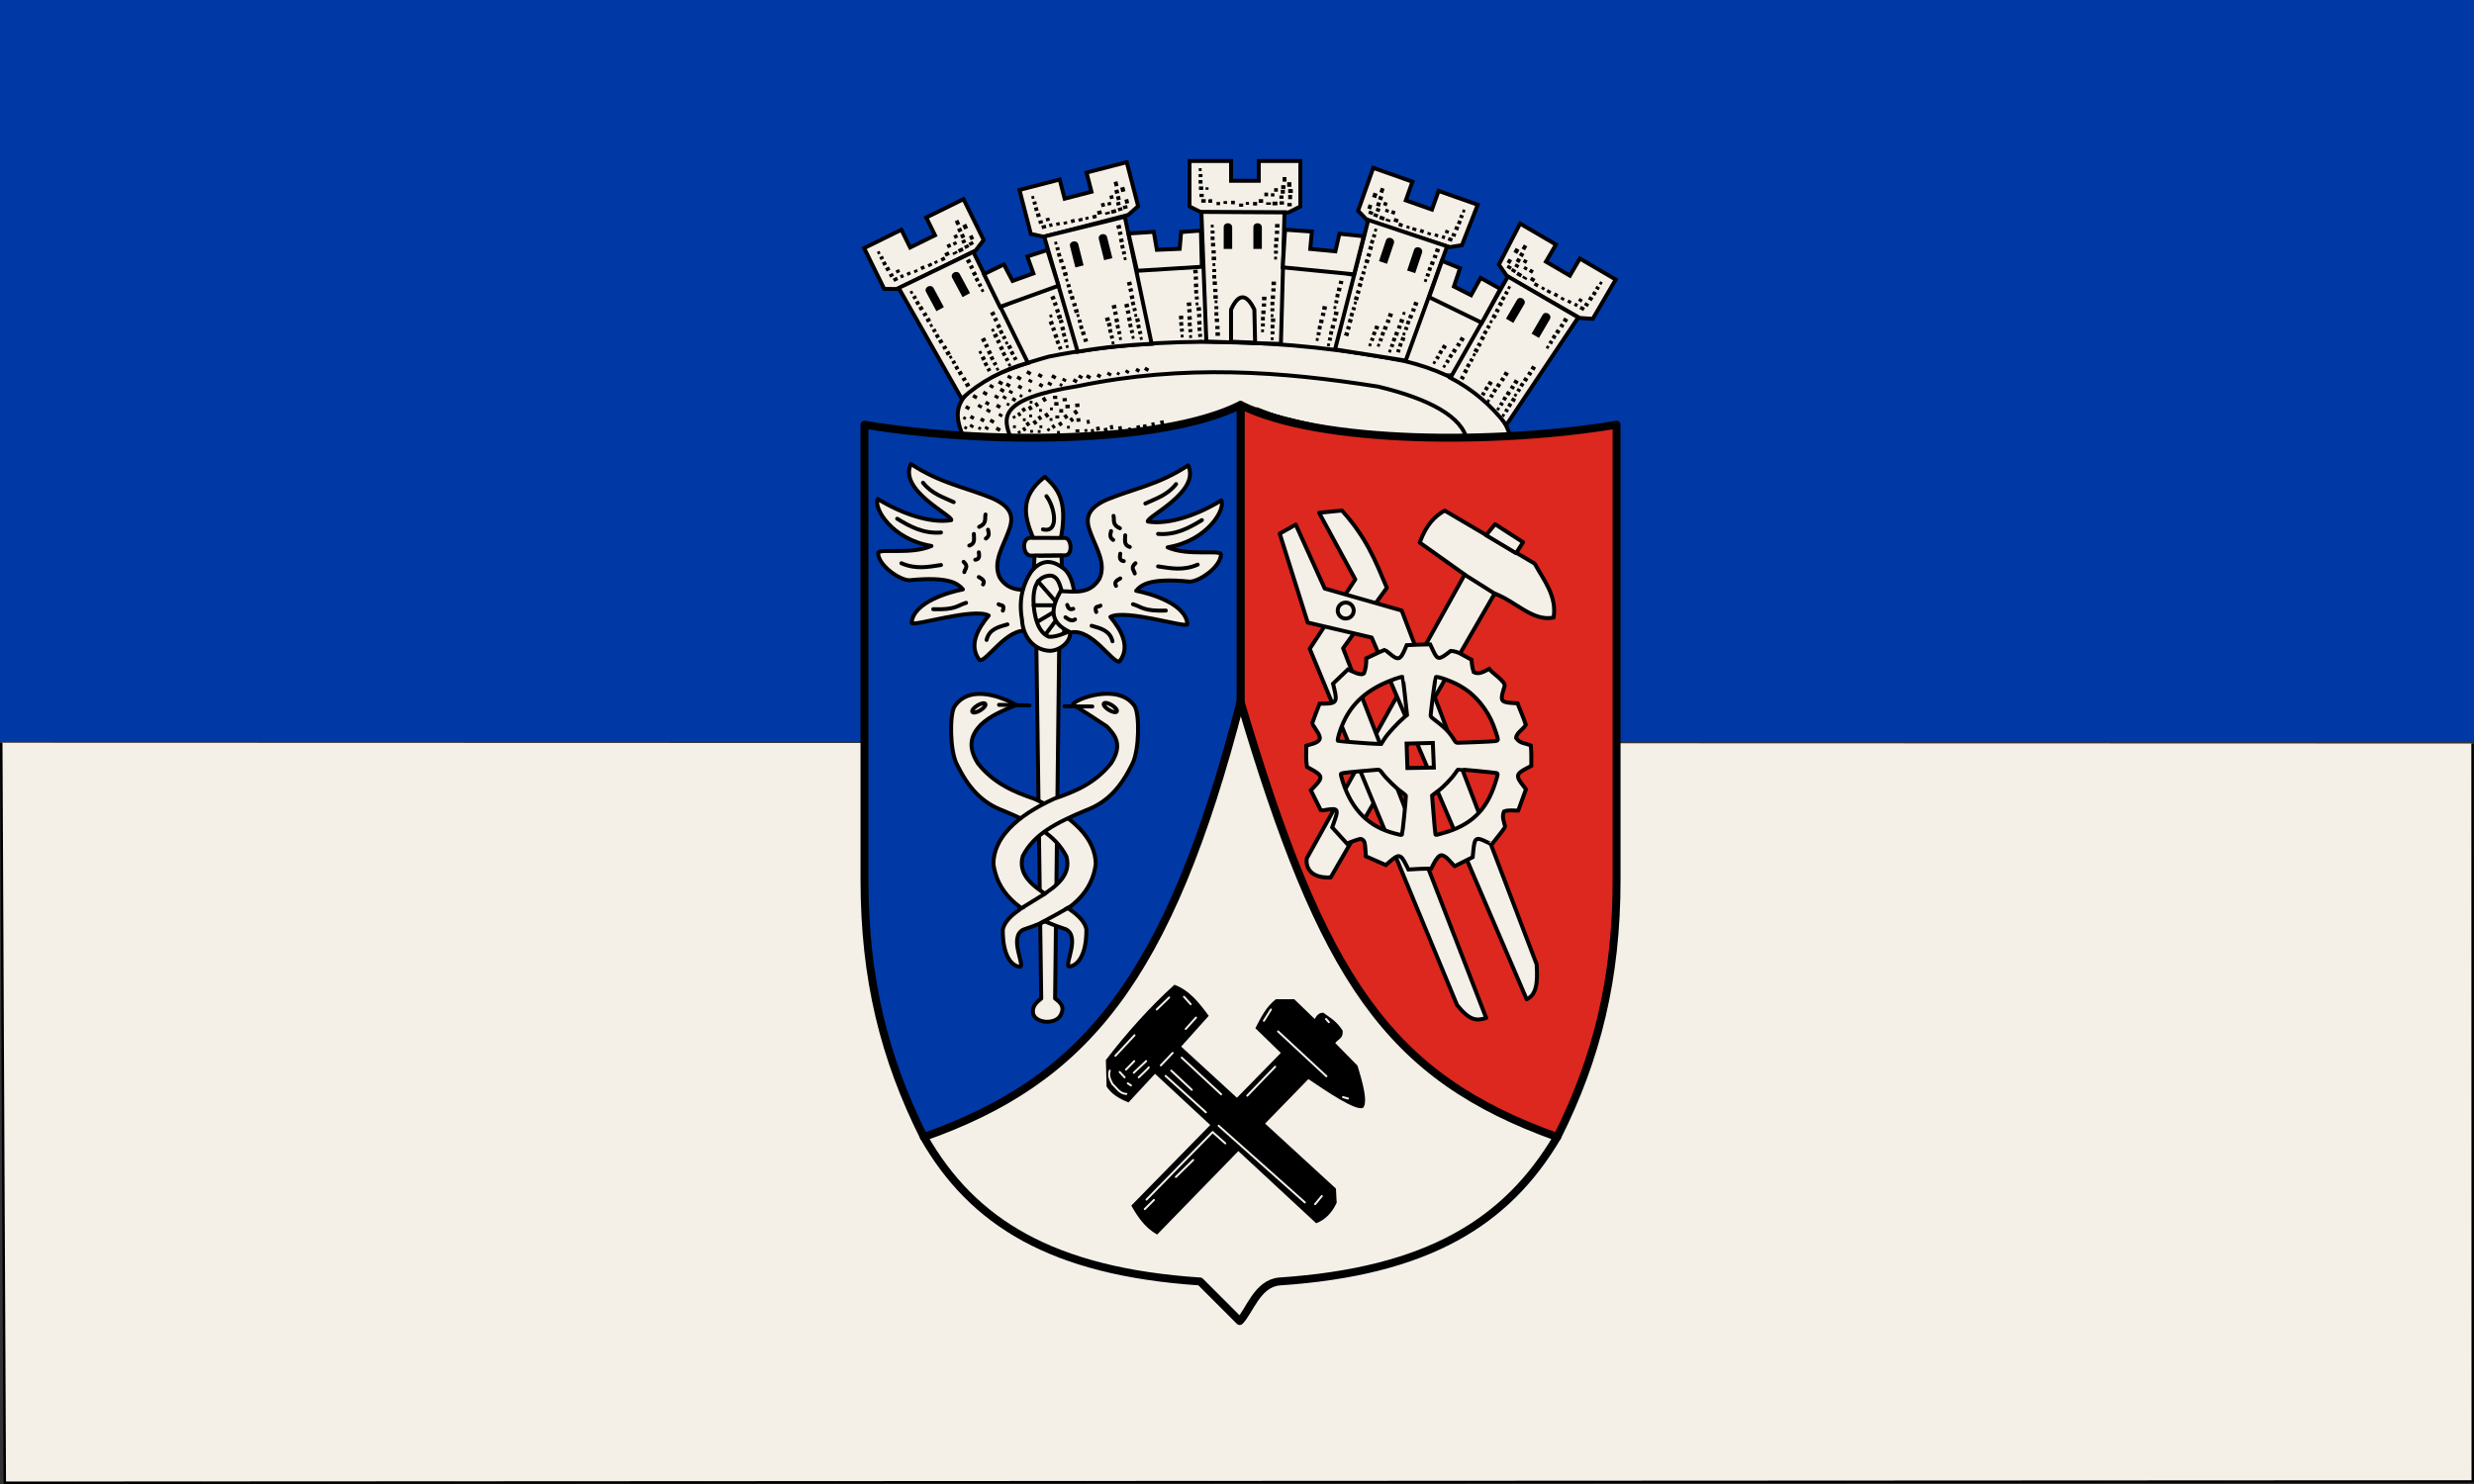 <!-- Created with Inkscape (http://www.inkscape.org/) -->
<svg xmlns:rdf="http://www.w3.org/1999/02/22-rdf-syntax-ns#" xmlns="http://www.w3.org/2000/svg" height="300" width="500" version="1.1" xmlns:cc="http://creativecommons.org/ns#" xmlns:dc="http://purl.org/dc/elements/1.1/">
 <rect width="100%" height="100%" fill="#333333" stroke="none"/>

 <g transform="translate(0,-300)">
  <rect height="150" width="500" y="300" x="-3.5119E-7" fill="#0039a6"/>
  <path stroke-linejoin="miter" style="enable-background:accumulate;color:#000000;" d="M0.251,450.15,0.966,599.75,499.75,599.49,499.71,450.31" stroke-dashoffset="0" stroke="#000" stroke-linecap="butt" stroke-miterlimit="4" stroke-dasharray="none" stroke-width="0.502" fill="#f4f0e8"/>
  <g transform="matrix(0.4,0,0,0.4,170.546,330.259)">
   <g transform="translate(-125.603,-201.485)">
    <g transform="translate(20.534,427.584)">
     <g transform="translate(113.292,-224.392)">
      <rect transform="matrix(0.916,-0.4,0.279,0.96,0,0)" height="34.919" width="37.485" y="101.6" x="46.852" fill="#f4f0e8"/>
      <rect transform="matrix(1,0.014,-0.131,0.991,0,0)" height="40.391" width="39.939" y="54.297" x="148.41" fill="#f4f0e8"/>
      <rect transform="matrix(0.971,0.239,-0.32,0.947,0,0)" height="41.454" width="38.146" y="1.342" x="222.21" fill="#f4f0e8"/>
      <rect transform="matrix(1,-0.019,-0.163,0.987,0,0)" height="40.437" width="41.292" y="78.404" x="291.07" fill="#f4f0e8"/>
      <path stroke-linejoin="round" d="m51.977,143.13c-5.05-13.026-8.305-25.846,43.33-40.251,56.109-11.305,121.34-9.188,179.57,2.188,32.224,7.684,51.491,25.221,54.047,40.164-50.871,2.536-91.859-4.151-128.49-14.901-60.209,19.684-102.74,13.959-148.45,12.799z" stroke="#000" stroke-linecap="butt" stroke-miterlimit="4" stroke-dasharray="none" stroke-width="2" fill="#f4f0e8"/>
      <path stroke-linejoin="round" d="m76.174,144.17c-4.04-10.421-6.752-19.931,33.949-26.404,53.658-11.168,102.94-7.42,151.52,0.253,25.779,6.147,42.907,15.32,44.952,27.274-37.287,0.028-73.613-2.635-106.18-15.83-40.293,14.239-81.933,17.259-124.24,14.707z" stroke="#000" stroke-linecap="butt" stroke-miterlimit="4" stroke-dasharray="none" stroke-width="2" fill="none"/>
      <path stroke-linejoin="miter" d="m166.42,4,21,0,0,10,14,0,0-10,21,0,0,23-6,3-44,0-6-3z" stroke="#000" stroke-linecap="butt" stroke-miterlimit="4" stroke-dasharray="none" stroke-width="2" fill="#f4f0e8"/>
      <rect height="1.607" width="1.786" y="24.714" x="180.06" fill="#000"/>
      <rect height="1.607" width="2.054" y="25.518" x="191.49" fill="#000"/>
      <rect height="2.321" width="1.964" y="12.125" x="213.46" fill="#000"/>
      <rect height="1.875" width="2.143" y="16.232" x="212.74" fill="#000"/>
      <path stroke-linejoin="miter" d="m172.42,29.737,2.505,65.525,37.673,1.209,1.82-66.48z" stroke="#000" stroke-linecap="butt" stroke-miterlimit="4" stroke-dasharray="none" stroke-width="2" fill="#f4f0e8"/>
      <g transform="matrix(0.972,-0.234,0.234,0.972,-88.453,47.608)">
       <g transform="matrix(1,-0.017,0.017,1,-5.171,-0.628)">
        <path stroke-linejoin="miter" d="m176,15,21,0,0,10,14,0,0-10,21,0,0,23-6,3-44,0-6-3z" stroke="#000" stroke-linecap="butt" stroke-miterlimit="4" stroke-dasharray="none" stroke-width="2" fill="#f4f0e8"/>
        <rect height="1.429" width="1.429" y="19.643" x="180.89" fill="#000"/>
        <rect height="1.518" width="1.964" y="22.589" x="180.8" fill="#000"/>
        <rect height="1.786" width="1.964" y="25.625" x="180.8" fill="#000"/>
        <rect height="1.786" width="2.143" y="28.839" x="180.98" fill="#000"/>
        <rect height="1.607" width="2.143" y="32.589" x="181.25" fill="#000"/>
        <rect height="1.786" width="2.232" y="35.268" x="182.14" fill="#000"/>
        <rect height="1.607" width="1.875" y="32.232" x="185.18" fill="#000"/>
        <rect height="1.696" width="1.607" y="35.357" x="186.07" fill="#000"/>
        <rect height="1.607" width="1.786" y="35.714" x="189.64" fill="#000"/>
        <rect height="1.429" width="1.786" y="36.25" x="193.39" fill="#000"/>
        <rect height="1.786" width="1.875" y="36.071" x="197.23" fill="#000"/>
        <rect height="1.607" width="2.054" y="36.518" x="201.07" fill="#000"/>
        <rect height="1.429" width="1.607" y="36.696" x="204.64" fill="#000"/>
        <rect height="1.786" width="2.054" y="36.696" x="208.3" fill="#000"/>
        <rect height="2.321" width="1.964" y="23.125" x="223.04" fill="#000"/>
        <rect height="2.321" width="2.143" y="26.696" x="225.54" fill="#000"/>
        <rect height="2.143" width="1.964" y="33.125" x="226.07" fill="#000"/>
        <rect height="1.696" width="2.232" y="35.982" x="224.46" fill="#000"/>
        <rect height="1.696" width="2.232" y="36.339" x="221.7" fill="#000"/>
        <rect height="1.875" width="2.5" y="36.518" x="218.12" fill="#000"/>
        <rect height="1.25" width="2.411" y="36.875" x="214.91" fill="#000"/>
        <rect height="1.875" width="1.875" y="31.964" x="214.02" fill="#000"/>
        <rect height="1.607" width="1.786" y="32.321" x="217.32" fill="#000"/>
        <rect height="1.696" width="2.054" y="33.393" x="221.61" fill="#000"/>
        <rect height="1.964" width="2.054" y="30.536" x="222.32" fill="#000"/>
        <rect height="1.875" width="2.143" y="27.232" x="222.32" fill="#000"/>
        <rect height="1.786" width="1.875" y="29.286" x="219.2" fill="#000"/>
        <rect height="1.875" width="2.232" y="35.268" x="211.16" fill="#000"/>
       </g>
      </g>
      <g transform="matrix(0.897,-0.442,0.442,0.897,-162.493,112.378)">
       <path stroke-linejoin="miter" d="m176,15,21,0,0,10,14,0,0-10,21,0,0,23-6,3-44,0-6-3z" stroke="#000" stroke-linecap="butt" stroke-miterlimit="4" stroke-dasharray="none" stroke-width="2" fill="#f4f0e8"/>
       <rect height="1.429" width="1.429" y="19.643" x="180.89" fill="#000"/>
       <rect height="1.518" width="1.964" y="22.589" x="180.8" fill="#000"/>
       <rect height="1.786" width="1.964" y="25.625" x="180.8" fill="#000"/>
       <rect height="1.786" width="2.143" y="28.839" x="180.98" fill="#000"/>
       <rect height="1.607" width="2.143" y="32.589" x="181.25" fill="#000"/>
       <rect height="1.786" width="2.232" y="35.268" x="182.14" fill="#000"/>
       <rect height="1.607" width="1.875" y="32.232" x="185.18" fill="#000"/>
       <rect height="1.696" width="1.607" y="35.357" x="186.07" fill="#000"/>
       <rect height="1.607" width="1.786" y="35.714" x="189.64" fill="#000"/>
       <rect height="1.429" width="1.786" y="36.25" x="193.39" fill="#000"/>
       <rect height="1.786" width="1.875" y="36.071" x="197.23" fill="#000"/>
       <rect height="1.607" width="2.054" y="36.518" x="201.07" fill="#000"/>
       <rect height="1.429" width="1.607" y="36.696" x="204.64" fill="#000"/>
       <rect height="1.786" width="2.054" y="36.696" x="208.3" fill="#000"/>
       <rect height="2.321" width="1.964" y="23.125" x="223.04" fill="#000"/>
       <rect height="2.321" width="2.143" y="26.696" x="225.54" fill="#000"/>
       <rect height="2.143" width="1.964" y="33.125" x="226.07" fill="#000"/>
       <rect height="1.696" width="2.232" y="35.982" x="224.46" fill="#000"/>
       <rect height="1.696" width="2.232" y="36.339" x="221.7" fill="#000"/>
       <rect height="1.875" width="2.5" y="36.518" x="218.12" fill="#000"/>
       <rect height="1.25" width="2.411" y="36.875" x="214.91" fill="#000"/>
       <rect height="1.875" width="1.875" y="31.964" x="214.02" fill="#000"/>
       <rect height="1.607" width="1.786" y="32.321" x="217.32" fill="#000"/>
       <rect height="1.696" width="2.054" y="33.393" x="221.61" fill="#000"/>
       <rect height="1.964" width="2.054" y="30.536" x="222.32" fill="#000"/>
       <rect height="1.875" width="2.143" y="27.232" x="222.32" fill="#000"/>
       <rect height="1.786" width="1.875" y="29.286" x="219.2" fill="#000"/>
       <rect height="1.875" width="2.232" y="35.268" x="211.16" fill="#000"/>
      </g>
      <g transform="matrix(-0.863,-0.505,-0.505,0.863,541.24,139.861)">
       <path stroke-linejoin="miter" d="m176,15,21,0,0,10,14,0,0-10,21,0-1.222,23.319-6.643,3.038-42.14-0.356-6-3z" stroke="#000" stroke-linecap="butt" stroke-miterlimit="4" stroke-dasharray="none" stroke-width="2" fill="#f4f0e8"/>
       <rect height="1.429" width="1.429" y="19.643" x="180.89" fill="#000"/>
       <rect height="1.518" width="1.964" y="22.589" x="180.8" fill="#000"/>
       <rect height="1.786" width="1.964" y="25.625" x="180.8" fill="#000"/>
       <rect height="1.786" width="2.143" y="28.839" x="180.98" fill="#000"/>
       <rect height="1.607" width="2.143" y="32.589" x="181.25" fill="#000"/>
       <rect height="1.786" width="2.232" y="35.268" x="182.14" fill="#000"/>
       <rect height="1.607" width="1.875" y="32.232" x="185.18" fill="#000"/>
       <rect height="1.696" width="1.607" y="35.357" x="186.07" fill="#000"/>
       <rect height="1.607" width="1.786" y="35.714" x="189.64" fill="#000"/>
       <rect height="1.429" width="1.786" y="36.25" x="193.39" fill="#000"/>
       <rect height="1.786" width="1.875" y="36.071" x="197.23" fill="#000"/>
       <rect height="1.607" width="2.054" y="36.518" x="201.07" fill="#000"/>
       <rect height="1.429" width="1.607" y="36.696" x="204.64" fill="#000"/>
       <rect height="1.786" width="2.054" y="36.696" x="208.3" fill="#000"/>
       <rect height="2.321" width="1.964" y="23.125" x="223.04" fill="#000"/>
       <rect height="2.321" width="2.143" y="26.696" x="225.54" fill="#000"/>
       <rect height="2.143" width="1.964" y="33.125" x="226.07" fill="#000"/>
       <rect height="1.696" width="2.232" y="35.982" x="224.46" fill="#000"/>
       <rect height="1.696" width="2.232" y="36.339" x="221.7" fill="#000"/>
       <rect height="1.875" width="2.5" y="36.518" x="218.12" fill="#000"/>
       <rect height="1.25" width="2.411" y="36.875" x="214.91" fill="#000"/>
       <rect height="1.875" width="1.875" y="31.964" x="214.02" fill="#000"/>
       <rect height="1.607" width="1.786" y="32.321" x="217.32" fill="#000"/>
       <rect height="1.696" width="2.054" y="33.393" x="221.61" fill="#000"/>
       <rect height="1.964" width="2.054" y="30.536" x="222.32" fill="#000"/>
       <rect height="1.875" width="2.143" y="27.232" x="222.32" fill="#000"/>
       <rect height="1.786" width="1.875" y="29.286" x="219.2" fill="#000"/>
       <rect height="1.875" width="2.232" y="35.268" x="211.16" fill="#000"/>
      </g>
      <g transform="matrix(-0.943,-0.333,-0.333,0.943,483.017,70.585)">
       <path stroke-linejoin="miter" d="m176,15,21,0,0,10,14,0,0-10,21,0,0,23-6,3-43.643-1.01-5.604-3.049z" stroke="#000" stroke-linecap="butt" stroke-miterlimit="4" stroke-dasharray="none" stroke-width="2" fill="#f4f0e8"/>
       <rect height="1.429" width="1.429" y="19.643" x="180.89" fill="#000"/>
       <rect height="1.518" width="1.964" y="22.589" x="180.8" fill="#000"/>
       <rect height="1.786" width="1.964" y="25.625" x="180.8" fill="#000"/>
       <rect height="1.786" width="2.143" y="28.839" x="180.98" fill="#000"/>
       <rect height="1.607" width="2.143" y="32.589" x="181.25" fill="#000"/>
       <rect height="1.786" width="2.232" y="35.268" x="182.14" fill="#000"/>
       <rect height="1.607" width="1.875" y="32.232" x="185.18" fill="#000"/>
       <rect height="1.696" width="1.607" y="35.357" x="186.07" fill="#000"/>
       <rect height="1.607" width="1.786" y="35.714" x="189.64" fill="#000"/>
       <rect height="1.429" width="1.786" y="36.25" x="193.39" fill="#000"/>
       <rect height="1.786" width="1.875" y="36.071" x="197.23" fill="#000"/>
       <rect height="1.607" width="2.054" y="36.518" x="201.07" fill="#000"/>
       <rect height="1.429" width="1.607" y="36.696" x="204.64" fill="#000"/>
       <rect height="1.786" width="2.054" y="36.696" x="208.3" fill="#000"/>
       <rect height="2.321" width="1.964" y="23.125" x="223.04" fill="#000"/>
       <rect height="2.321" width="2.143" y="26.696" x="225.54" fill="#000"/>
       <rect height="2.143" width="1.964" y="33.125" x="226.07" fill="#000"/>
       <rect height="1.696" width="2.232" y="35.982" x="224.46" fill="#000"/>
       <rect height="1.696" width="2.232" y="36.339" x="221.7" fill="#000"/>
       <rect height="1.875" width="2.5" y="36.518" x="218.12" fill="#000"/>
       <rect height="1.25" width="2.411" y="36.875" x="214.91" fill="#000"/>
       <rect height="1.875" width="1.875" y="31.964" x="214.02" fill="#000"/>
       <rect height="1.607" width="1.786" y="32.321" x="217.32" fill="#000"/>
       <rect height="1.696" width="2.054" y="33.393" x="221.61" fill="#000"/>
       <rect height="1.964" width="2.054" y="30.536" x="222.32" fill="#000"/>
       <rect height="1.875" width="2.143" y="27.232" x="222.32" fill="#000"/>
       <rect height="1.786" width="1.875" y="29.286" x="219.2" fill="#000"/>
       <rect height="1.875" width="2.232" y="35.268" x="211.16" fill="#000"/>
      </g>
      <g transform="matrix(0.948,0.317,-0.317,0.948,97.535,-63.681)">
       <path stroke-linejoin="miter" d="m182,42,4.801,67.389,35.675-5.945,1.52-61.45z" stroke="#000" stroke-linecap="butt" stroke-miterlimit="4" stroke-dasharray="none" stroke-width="2" fill="#f4f0e8"/>
       <path fill="#000" d="m193.71,48.929c0.071-2.571,4.071-2.571,4.286,0v11.071h-4.29z"/>
       <path fill="#000" d="m208.71,48.929c0.071-2.571,4.071-2.571,4.286,0v11.071h-4.29z"/>
       <g fill="#000" transform="translate(5.536,25.312)">
        <rect y="19.643" width="1.429" x="180.89" height="1.429"/>
        <rect y="22.589" width="1.964" x="180.8" height="1.518"/>
        <rect y="25.625" width="1.964" x="180.8" height="1.786"/>
        <rect y="28.839" width="2.143" x="180.98" height="1.786"/>
        <rect y="32.589" width="2.143" x="181.25" height="1.607"/>
        <rect y="35.804" width="2.232" x="181.34" height="1.786"/>
       </g>
       <g fill="#000" transform="translate(6.384,44.777)">
        <rect y="19.643" width="1.429" x="180.89" height="1.429"/>
        <rect y="22.589" width="1.964" x="180.8" height="1.518"/>
        <rect y="25.625" width="1.964" x="180.8" height="1.786"/>
        <rect y="28.839" width="2.143" x="180.98" height="1.786"/>
        <rect y="32.589" width="2.143" x="181.25" height="1.607"/>
        <rect y="35.804" width="2.232" x="181.34" height="1.786"/>
       </g>
       <g fill="#000" transform="translate(7.455,63.527)">
        <rect y="19.643" width="1.429" x="180.89" height="1.429"/>
        <rect y="22.589" width="1.964" x="180.8" height="1.518"/>
        <rect y="25.625" width="1.964" x="180.8" height="1.786"/>
        <rect y="28.839" width="2.143" x="180.98" height="1.786"/>
        <rect y="32.589" width="2.143" x="181.25" height="1.607"/>
        <rect y="35.804" width="2.232" x="181.34" height="1.786"/>
       </g>
       <g fill="#000" transform="matrix(1,0,0,-1,37.545,82.187)">
        <rect y="19.643" width="1.429" x="180.89" height="1.429"/>
        <rect y="22.589" width="1.964" x="180.8" height="1.518"/>
        <rect y="25.625" width="1.964" x="180.8" height="1.786"/>
        <rect y="28.839" width="2.143" x="180.98" height="1.786"/>
        <rect y="32.589" width="2.143" x="181.25" height="1.607"/>
        <rect y="35.804" width="2.232" x="181.34" height="1.786"/>
       </g>
       <g fill="#000" transform="matrix(1,0,0,-1,35.759,111.295)">
        <rect y="19.643" width="1.429" x="180.89" height="1.429"/>
        <rect y="22.589" width="1.964" x="180.8" height="1.518"/>
        <rect y="25.625" width="1.964" x="180.8" height="1.786"/>
        <rect y="28.839" width="2.143" x="180.98" height="1.786"/>
        <rect y="32.589" width="2.143" x="181.25" height="1.607"/>
        <rect y="35.804" width="2.232" x="181.34" height="1.786"/>
       </g>
       <g fill="#000" transform="matrix(1,0,0,-1,31.741,121.741)">
        <rect y="19.643" width="1.429" x="180.89" height="1.429"/>
        <rect y="22.589" width="1.964" x="180.8" height="1.518"/>
        <rect y="25.625" width="1.964" x="180.8" height="1.786"/>
        <rect y="28.839" width="2.143" x="180.98" height="1.786"/>
        <rect y="32.589" width="2.143" x="181.25" height="1.607"/>
        <rect y="35.804" width="2.232" x="181.34" height="1.786"/>
       </g>
       <g fill="#000" transform="matrix(1,0,0,-1,21.236,121.957)">
        <rect y="19.643" width="1.429" x="180.89" height="1.429"/>
        <rect y="22.589" width="1.964" x="180.8" height="1.518"/>
        <rect y="25.625" width="1.964" x="180.8" height="1.786"/>
        <rect y="28.839" width="2.143" x="180.98" height="1.786"/>
       </g>
       <g fill="#000" transform="matrix(1,0,0,-1,35.625,123.259)">
        <rect y="41.48" width="1.429" x="177.71" height="1.429"/>
        <rect y="22.589" width="1.964" x="180.8" height="1.518"/>
        <rect y="25.625" width="1.964" x="180.8" height="1.786"/>
        <rect y="28.839" width="2.143" x="180.98" height="1.786"/>
       </g>
       <g fill="#000" transform="matrix(1,0,0,-1,25.399,120.762)">
        <rect y="19.643" width="1.429" x="180.89" height="1.429"/>
        <rect y="22.589" width="1.964" x="180.8" height="1.518"/>
        <rect y="25.625" width="1.964" x="180.8" height="1.786"/>
        <rect y="28.839" width="2.143" x="180.98" height="1.786"/>
        <rect y="32.589" width="2.143" x="181.25" height="1.607"/>
        <rect y="35.804" width="2.232" x="181.34" height="1.786"/>
       </g>
      </g>
      <g transform="matrix(0.863,0.505,-0.505,0.863,189.452,-65.912)">
       <path stroke-linejoin="miter" d="m183.77,41.102,0.808,58.88c12.258-0.562,24.315,1.365,36.427,6.311l3.913-65.256z" stroke="#000" stroke-linecap="butt" stroke-miterlimit="4" stroke-dasharray="none" stroke-width="2" fill="#f4f0e8"/>
       <path fill="#000" d="m193.71,48.929c0.071-2.571,4.071-2.571,4.286,0v11.071h-4.29z"/>
       <path fill="#000" d="m208.71,48.929c0.071-2.571,4.071-2.571,4.286,0v11.071h-4.29z"/>
       <g fill="#000" transform="translate(5.536,25.312)">
        <rect y="19.643" width="1.429" x="180.89" height="1.429"/>
        <rect y="22.589" width="1.964" x="180.8" height="1.518"/>
        <rect y="25.625" width="1.964" x="180.8" height="1.786"/>
        <rect y="28.839" width="2.143" x="180.98" height="1.786"/>
        <rect y="32.589" width="2.143" x="181.25" height="1.607"/>
        <rect y="35.804" width="2.232" x="181.34" height="1.786"/>
       </g>
       <g fill="#000" transform="translate(6.384,44.777)">
        <rect y="19.643" width="1.429" x="180.89" height="1.429"/>
        <rect y="22.589" width="1.964" x="180.8" height="1.518"/>
        <rect y="25.625" width="1.964" x="180.8" height="1.786"/>
        <rect y="28.839" width="2.143" x="180.98" height="1.786"/>
        <rect y="32.589" width="2.143" x="181.25" height="1.607"/>
        <rect y="35.804" width="2.232" x="181.34" height="1.786"/>
       </g>
       <g fill="#000" transform="translate(7.455,63.527)">
        <rect y="19.643" width="1.429" x="180.89" height="1.429"/>
        <rect y="22.589" width="1.964" x="180.8" height="1.518"/>
        <rect y="25.625" width="1.964" x="180.8" height="1.786"/>
        <rect y="28.839" width="2.143" x="180.98" height="1.786"/>
        <rect y="32.589" width="2.143" x="181.25" height="1.607"/>
       </g>
       <g fill="#000" transform="matrix(1,0,0,-1,37.545,82.187)">
        <rect y="19.643" width="1.429" x="180.89" height="1.429"/>
        <rect y="22.589" width="1.964" x="180.8" height="1.518"/>
        <rect y="25.625" width="1.964" x="180.8" height="1.786"/>
        <rect y="28.839" width="2.143" x="180.98" height="1.786"/>
        <rect y="32.589" width="2.143" x="181.25" height="1.607"/>
        <rect y="35.804" width="2.232" x="181.34" height="1.786"/>
       </g>
       <g fill="#000" transform="matrix(1,0,0,-1,35.759,111.295)">
        <rect y="19.643" width="1.429" x="180.89" height="1.429"/>
        <rect y="22.589" width="1.964" x="180.8" height="1.518"/>
        <rect y="25.625" width="1.964" x="180.8" height="1.786"/>
        <rect y="28.839" width="2.143" x="180.98" height="1.786"/>
        <rect y="32.589" width="2.143" x="181.25" height="1.607"/>
        <rect y="35.804" width="2.232" x="181.34" height="1.786"/>
       </g>
       <g fill="#000" transform="matrix(1,0,0,-1,31.741,121.741)">
        <rect y="19.643" width="1.429" x="180.89" height="1.429"/>
        <rect y="22.589" width="1.964" x="180.8" height="1.518"/>
        <rect y="25.625" width="1.964" x="180.8" height="1.786"/>
        <rect y="28.839" width="2.143" x="180.98" height="1.786"/>
        <rect y="32.589" width="2.143" x="181.25" height="1.607"/>
        <rect y="35.804" width="2.232" x="181.34" height="1.786"/>
       </g>
       <g fill="#000" transform="matrix(1,0,0,-1,21.236,121.957)">
        <rect y="22.589" width="1.964" x="180.8" height="1.518"/>
        <rect y="25.625" width="1.964" x="180.8" height="1.786"/>
        <rect y="28.839" width="2.143" x="180.98" height="1.786"/>
       </g>
       <g fill="#000" transform="matrix(1,0,0,-1,35.625,123.259)">
        <rect y="19.643" width="1.429" x="180.89" height="1.429"/>
        <rect y="22.589" width="1.964" x="180.8" height="1.518"/>
        <rect y="25.625" width="1.964" x="180.8" height="1.786"/>
        <rect y="28.839" width="2.143" x="180.98" height="1.786"/>
       </g>
       <g fill="#000" transform="matrix(1,0,0,-1,25.399,120.762)">
        <rect y="19.643" width="1.429" x="180.89" height="1.429"/>
        <rect y="22.589" width="1.964" x="180.8" height="1.518"/>
        <rect y="25.625" width="1.964" x="180.8" height="1.786"/>
        <rect y="28.839" width="2.143" x="180.98" height="1.786"/>
        <rect y="32.589" width="2.143" x="181.25" height="1.607"/>
        <rect y="35.804" width="2.232" x="181.34" height="1.786"/>
       </g>
      </g>
      <g transform="matrix(0.97,-0.244,0.244,0.97,-93.797,46.869)">
       <path stroke-linejoin="miter" d="m182.25,41.02,2.215,60.58c12.999,0.915,25.259,2.849,37.197,5.226l2.53-65.565z" stroke="#000" stroke-linecap="butt" stroke-miterlimit="4" stroke-dasharray="none" stroke-width="2" fill="#f4f0e8"/>
       <path fill="#000" d="m193.71,48.929c0.071-2.571,4.071-2.571,4.286,0v11.071h-4.29z"/>
       <path fill="#000" d="m208.71,48.929c0.071-2.571,4.071-2.571,4.286,0v11.071h-4.29z"/>
       <g fill="#000" transform="translate(5.536,25.312)">
        <rect y="19.643" width="1.429" x="180.89" height="1.429"/>
        <rect y="22.589" width="1.964" x="180.8" height="1.518"/>
        <rect y="25.625" width="1.964" x="180.8" height="1.786"/>
        <rect y="28.839" width="2.143" x="180.98" height="1.786"/>
        <rect y="32.589" width="2.143" x="181.25" height="1.607"/>
        <rect y="35.804" width="2.232" x="181.34" height="1.786"/>
       </g>
       <g fill="#000" transform="translate(6.384,44.777)">
        <rect y="19.643" width="1.429" x="180.89" height="1.429"/>
        <rect y="22.589" width="1.964" x="180.8" height="1.518"/>
        <rect y="25.625" width="1.964" x="180.8" height="1.786"/>
        <rect y="28.839" width="2.143" x="180.98" height="1.786"/>
        <rect y="32.589" width="2.143" x="181.25" height="1.607"/>
        <rect y="35.804" width="2.232" x="181.34" height="1.786"/>
       </g>
       <g fill="#000" transform="translate(7.455,63.527)">
        <rect y="19.643" width="1.429" x="180.89" height="1.429"/>
        <rect y="22.589" width="1.964" x="180.8" height="1.518"/>
        <rect y="25.625" width="1.964" x="180.8" height="1.786"/>
        <rect y="28.839" width="2.143" x="180.98" height="1.786"/>
        <rect y="32.589" width="2.143" x="181.25" height="1.607"/>
        <rect y="24.928" width="2.232" x="194.5" height="1.786"/>
       </g>
       <g fill="#000" transform="matrix(1,0,0,-1,37.545,82.187)">
        <rect y="19.643" width="1.429" x="180.89" height="1.429"/>
        <rect y="22.589" width="1.964" x="180.8" height="1.518"/>
        <rect y="25.625" width="1.964" x="180.8" height="1.786"/>
        <rect y="28.839" width="2.143" x="180.98" height="1.786"/>
        <rect y="32.589" width="2.143" x="181.25" height="1.607"/>
        <rect y="35.804" width="2.232" x="181.34" height="1.786"/>
       </g>
       <g fill="#000" transform="matrix(1,0,0,-1,35.759,111.295)">
        <rect y="19.643" width="1.429" x="180.89" height="1.429"/>
        <rect y="22.589" width="1.964" x="180.8" height="1.518"/>
        <rect y="25.625" width="1.964" x="180.8" height="1.786"/>
        <rect y="28.839" width="2.143" x="180.98" height="1.786"/>
        <rect y="32.589" width="2.143" x="181.25" height="1.607"/>
        <rect y="35.804" width="2.232" x="181.34" height="1.786"/>
       </g>
       <g fill="#000" transform="matrix(1,0,0,-1,31.741,121.741)">
        <rect y="19.643" width="1.429" x="180.89" height="1.429"/>
        <rect y="22.589" width="1.964" x="180.8" height="1.518"/>
        <rect y="25.625" width="1.964" x="180.8" height="1.786"/>
        <rect y="28.839" width="2.143" x="180.98" height="1.786"/>
        <rect y="32.589" width="2.143" x="181.25" height="1.607"/>
        <rect y="35.804" width="2.232" x="181.34" height="1.786"/>
       </g>
       <g fill="#000" transform="matrix(1,0,0,-1,21.236,121.957)">
        <rect y="19.643" width="1.429" x="180.89" height="1.429"/>
        <rect y="22.589" width="1.964" x="180.8" height="1.518"/>
        <rect y="25.625" width="1.964" x="180.8" height="1.786"/>
        <rect y="28.839" width="2.143" x="180.98" height="1.786"/>
       </g>
       <g fill="#000" transform="matrix(1,0,0,-1,35.625,123.259)">
        <rect y="19.643" width="1.429" x="180.89" height="1.429"/>
        <rect y="22.589" width="1.964" x="180.8" height="1.518"/>
        <rect y="25.625" width="1.964" x="180.8" height="1.786"/>
        <rect y="28.839" width="2.143" x="180.98" height="1.786"/>
       </g>
       <g fill="#000" transform="matrix(1,0,0,-1,25.399,120.762)">
        <rect y="19.643" width="1.429" x="180.89" height="1.429"/>
        <rect y="22.589" width="1.964" x="180.8" height="1.518"/>
        <rect y="25.625" width="1.964" x="180.8" height="1.786"/>
        <rect y="28.839" width="2.143" x="180.98" height="1.786"/>
        <rect y="32.589" width="2.143" x="181.25" height="1.607"/>
        <rect y="35.804" width="2.232" x="181.34" height="1.786"/>
       </g>
      </g>
      <g transform="matrix(0.881,-0.474,0.474,0.881,-160.563,118.874)">
       <path stroke-linejoin="miter" d="M182.49,40.643,184,105c12.769-3.131,25.442-2.987,38.033-0.129l2.292-62.41z" stroke="#000" stroke-linecap="butt" stroke-miterlimit="4" stroke-dasharray="none" stroke-width="2" fill="#f4f0e8"/>
       <path fill="#000" d="m193.71,48.929c0.071-2.571,4.071-2.571,4.286,0v11.071h-4.29z"/>
       <path fill="#000" d="m208.71,48.929c0.071-2.571,4.071-2.571,4.286,0v11.071h-4.29z"/>
       <g fill="#000" transform="translate(5.536,25.312)">
        <rect y="19.643" width="1.429" x="180.89" height="1.429"/>
        <rect y="22.589" width="1.964" x="180.8" height="1.518"/>
        <rect y="25.625" width="1.964" x="180.8" height="1.786"/>
        <rect y="28.839" width="2.143" x="180.98" height="1.786"/>
        <rect y="32.589" width="2.143" x="181.25" height="1.607"/>
        <rect y="35.804" width="2.232" x="181.34" height="1.786"/>
       </g>
       <g fill="#000" transform="translate(6.384,44.777)">
        <rect y="19.643" width="1.429" x="180.89" height="1.429"/>
        <rect y="22.589" width="1.964" x="180.8" height="1.518"/>
        <rect y="25.625" width="1.964" x="180.8" height="1.786"/>
        <rect y="28.839" width="2.143" x="180.98" height="1.786"/>
        <rect y="32.589" width="2.143" x="181.25" height="1.607"/>
        <rect y="35.804" width="2.232" x="181.34" height="1.786"/>
       </g>
       <g fill="#000" transform="translate(7.455,63.527)">
        <rect y="19.643" width="1.429" x="180.89" height="1.429"/>
        <rect y="22.589" width="1.964" x="180.8" height="1.518"/>
        <rect y="25.625" width="1.964" x="180.8" height="1.786"/>
        <rect y="28.839" width="2.143" x="180.98" height="1.786"/>
        <rect y="32.589" width="2.143" x="181.25" height="1.607"/>
        <rect y="35.804" width="2.232" x="181.34" height="1.786"/>
       </g>
       <g fill="#000" transform="matrix(1,0,0,-1,37.545,82.187)">
        <rect y="19.643" width="1.429" x="180.89" height="1.429"/>
        <rect y="22.589" width="1.964" x="180.8" height="1.518"/>
        <rect y="25.625" width="1.964" x="180.8" height="1.786"/>
        <rect y="28.839" width="2.143" x="180.98" height="1.786"/>
        <rect y="32.589" width="2.143" x="181.25" height="1.607"/>
        <rect y="35.804" width="2.232" x="181.34" height="1.786"/>
       </g>
       <g fill="#000" transform="matrix(1,0,0,-1,35.759,111.295)">
        <rect y="19.643" width="1.429" x="180.89" height="1.429"/>
        <rect y="22.589" width="1.964" x="180.8" height="1.518"/>
        <rect y="25.625" width="1.964" x="180.8" height="1.786"/>
        <rect y="28.839" width="2.143" x="180.98" height="1.786"/>
        <rect y="32.589" width="2.143" x="181.25" height="1.607"/>
        <rect y="35.804" width="2.232" x="181.34" height="1.786"/>
       </g>
       <g fill="#000" transform="matrix(1,0,0,-1,31.741,121.741)">
        <rect y="19.643" width="1.429" x="180.89" height="1.429"/>
        <rect y="22.589" width="1.964" x="180.8" height="1.518"/>
        <rect y="25.625" width="1.964" x="180.8" height="1.786"/>
        <rect y="28.839" width="2.143" x="180.98" height="1.786"/>
        <rect y="32.589" width="2.143" x="181.25" height="1.607"/>
        <rect y="35.804" width="2.232" x="181.34" height="1.786"/>
       </g>
       <g fill="#000" transform="matrix(1,0,0,-1,21.236,121.957)">
        <rect y="32.394" width="1.429" x="181.44" height="1.429"/>
        <rect y="22.589" width="1.964" x="180.8" height="1.518"/>
        <rect y="25.625" width="1.964" x="180.8" height="1.786"/>
        <rect y="28.839" width="2.143" x="180.98" height="1.786"/>
       </g>
       <g fill="#000" transform="matrix(1,0,0,-1,35.625,123.259)">
        <rect y="40.576" width="1.429" x="177.95" height="1.429"/>
        <rect y="22.589" width="1.964" x="180.8" height="1.518"/>
        <rect y="25.625" width="1.964" x="180.8" height="1.786"/>
        <rect y="28.839" width="2.143" x="180.98" height="1.786"/>
       </g>
       <g fill="#000" transform="matrix(1,0,0,-1,25.399,120.762)">
        <rect y="19.643" width="1.429" x="180.89" height="1.429"/>
        <rect y="22.589" width="1.964" x="180.8" height="1.518"/>
        <rect y="25.625" width="1.964" x="180.8" height="1.786"/>
        <rect y="28.839" width="2.143" x="180.98" height="1.786"/>
        <rect y="32.589" width="2.143" x="181.25" height="1.607"/>
        <rect y="35.804" width="2.232" x="181.34" height="1.786"/>
       </g>
      </g>
      <path stroke-linejoin="miter" d="m62.581,61.186,10.043-4.895,4.39,8.319,10.523-3.781-3.066-8.571,10.13-3.258,5.61,18.066-29.564,10.653z" stroke="#000" stroke-linecap="butt" stroke-miterlimit="4" stroke-dasharray="none" stroke-width="2" fill="#f4f0e8"/>
      <path stroke-linejoin="miter" d="m135.59,40.652,12.784-0.834,1.557,9.074,11.521-0.489,0.727-8.495,10.013-0.744,0.451,18.31-32.743,2.029z" stroke="#000" stroke-linecap="butt" stroke-miterlimit="4" stroke-dasharray="none" stroke-width="2" fill="#f4f0e8"/>
      <path stroke-linejoin="miter" d="m214.68,38.728,13.573,0.936-0.827,8.78,12.694,1.229,2.03-8.907,12.309,1.296-4.891,19.234-36.034-3.54z" stroke="#000" stroke-linecap="butt" stroke-miterlimit="4" stroke-dasharray="none" stroke-width="2" fill="#f4f0e8"/>
      <path stroke-linejoin="miter" d="m293.97,54.48,9.128,3.704-3.078,9.249,8.662,4.404,4.821-8.72,9.976,5.538-9.38,17.115-26.617-12.946z" stroke="#000" stroke-linecap="butt" stroke-miterlimit="4" stroke-dasharray="none" stroke-width="2" fill="#f4f0e8"/>
      <g fill="#000" transform="matrix(0.863,0.505,0.505,-0.863,-91.903,50.594)">
       <rect y="0.397" width="1.429" x="166.26" height="1.429"/>
       <rect y="10.828" width="1.964" x="180.96" height="1.518"/>
       <rect y="12.487" width="1.964" x="172.11" height="1.786"/>
       <rect y="14.019" width="2.143" x="177.66" height="1.786"/>
       <rect y="17.763" width="2.143" x="174.42" height="1.607"/>
       <rect y="16.278" width="2.232" x="168.48" height="1.786"/>
      </g>
      <g fill="#000" transform="matrix(0.863,0.505,0.505,-0.863,-74.731,45.543)">
       <rect y="4.455" width="1.429" x="169.45" height="1.429"/>
       <rect y="6.551" width="1.964" x="165.9" height="1.518"/>
       <rect y="7.912" width="1.964" x="170.54" height="1.786"/>
       <rect y="8.915" width="2.143" x="162.94" height="1.786"/>
       <rect y="8.029" width="2.143" x="157.29" height="1.607"/>
       <rect y="11.775" width="2.232" x="160.29" height="1.786"/>
       <g transform="translate(-5.746,-4.681)">
        <rect y="16.158" width="1.429" x="178.69" height="1.429"/>
        <rect y="15.224" width="1.964" x="172.97" height="1.518"/>
        <rect y="19.573" width="1.964" x="175.71" height="1.786"/>
        <rect y="17.415" width="2.143" x="169.97" height="1.786"/>
        <rect y="21.335" width="2.143" x="168.52" height="1.607"/>
        <rect y="23.247" width="2.232" x="172.89" height="1.786"/>
        <g transform="translate(12.425,11.517)">
         <rect y="19.643" width="1.429" x="180.89" height="1.429"/>
         <rect y="22.589" width="1.964" x="180.8" height="1.518"/>
         <rect y="33.118" width="1.964" x="194.85" height="1.786"/>
         <rect y="24.847" width="2.143" x="185.66" height="1.786"/>
         <rect y="28.045" width="2.143" x="186.98" height="1.607"/>
         <rect y="30.01" width="2.232" x="190.44" height="1.786"/>
        </g>
        <g transform="translate(40.969,31.74)">
         <rect y="18.933" width="1.429" x="174.43" height="1.429"/>
         <rect y="22.039" width="1.964" x="177.61" height="1.518"/>
         <rect y="25.181" width="1.964" x="181.79" height="1.786"/>
         <rect y="27.883" width="2.143" x="185.35" height="1.786"/>
         <rect y="16.357" width="2.143" x="170.27" height="1.607"/>
         <rect y="-3.716" width="2.232" x="134.83" height="1.786"/>
        </g>
        <g transform="translate(2.618,5.776)">
         <rect y="14.904" width="1.429" x="178.55" height="1.429"/>
         <rect y="19.219" width="1.964" x="176.05" height="1.518"/>
         <rect y="19.919" width="1.964" x="181.8" height="1.786"/>
         <rect y="23.946" width="2.143" x="178.87" height="1.786"/>
         <rect y="22.888" width="2.143" x="185.17" height="1.607"/>
         <rect y="26.884" width="2.232" x="185.1" height="1.786"/>
        </g>
        <g transform="matrix(0.672,-0.741,0.741,0.672,95.198,151.696)">
         <rect y="21.329" width="1.429" x="183.31" height="1.429"/>
         <rect y="1.567" width="1.964" x="175.23" height="1.518"/>
         <rect y="25.653" width="1.964" x="183.13" height="1.786"/>
         <rect y="28.99" width="2.143" x="183.34" height="1.786"/>
         <rect y="33.338" width="2.143" x="183.21" height="1.607"/>
         <rect y="37.866" width="2.232" x="183.19" height="1.786"/>
        </g>
       </g>
      </g>
      <g fill="#000" transform="matrix(0.995,-0.1,-0.1,-0.995,-11.685,131.155)">
       <rect y="19.643" width="1.429" x="180.89" height="1.429"/>
       <rect y="22.589" width="1.964" x="180.8" height="1.518"/>
       <rect y="25.625" width="1.964" x="180.8" height="1.786"/>
       <rect y="28.839" width="2.143" x="180.98" height="1.786"/>
       <rect y="32.589" width="2.143" x="181.25" height="1.607"/>
       <rect y="35.804" width="2.232" x="181.34" height="1.786"/>
      </g>
      <g fill="#000" transform="matrix(0.995,-0.1,-0.1,-0.995,-15.978,130.902)">
       <rect y="19.643" width="1.429" x="180.89" height="1.429"/>
       <rect y="22.589" width="1.964" x="180.8" height="1.518"/>
       <rect y="25.625" width="1.964" x="180.8" height="1.786"/>
       <rect y="28.839" width="2.143" x="180.98" height="1.786"/>
      </g>
      <g fill="#000" transform="matrix(1,0,0,-1,-82.163,156.723)">
       <rect y="17.679" width="1.429" x="172.77" height="1.429"/>
       <rect y="22.589" width="1.964" x="180.8" height="1.518"/>
       <rect y="25.536" width="1.964" x="182.77" height="1.786"/>
       <rect y="29.085" width="2.143" x="180.24" height="1.786"/>
       <rect y="32.463" width="2.143" x="179.61" height="1.607"/>
      </g>
      <g fill="#000" transform="matrix(0.18,0.984,0.984,-0.18,61.36,-34.822)">
       <rect y="19.643" width="1.429" x="180.89" height="1.429"/>
       <rect y="22.828" width="1.964" x="181.48" height="1.518"/>
       <rect y="25.625" width="1.964" x="180.8" height="1.786"/>
       <rect y="29.366" width="2.143" x="182.08" height="1.786"/>
       <rect y="32.589" width="2.143" x="181.25" height="1.607"/>
       <rect y="36.665" width="2.232" x="182.59" height="1.786"/>
      </g>
     </g>
     <rect height="1.786" width="1.875" y="-206.65" x="322.47" fill="#000"/>
     <path fill="#000" d="m296.98-187.01c0.071-2.571,4.071-2.571,4.286,0v11.071h-4.286z"/>
     <path fill="#000" d="m311.98-187.01c0.071-2.571,4.071-2.571,4.286,0v11.071h-4.286z"/>
     <g fill="#000" transform="matrix(1,0,0,-1,135.013,-114.199)">
      <rect y="19.643" width="1.429" x="180.89" height="1.429"/>
      <rect y="22.589" width="1.964" x="180.8" height="1.518"/>
      <rect y="25.625" width="1.964" x="180.8" height="1.786"/>
      <rect y="28.839" width="2.143" x="180.98" height="1.786"/>
      <rect y="32.589" width="2.143" x="181.25" height="1.607"/>
      <rect y="35.804" width="2.232" x="181.34" height="1.786"/>
     </g>
     <path stroke-linejoin="round" d="m300.69-145.28c3.786-8.286,7.786-8.286,11.786,0l0.379,16.724-12.165-0.505z" stroke="#000" stroke-linecap="round" stroke-miterlimit="4" stroke-dasharray="none" stroke-width="2" fill="#f4f0e8"/>
     <g fill="#000" transform="matrix(0.863,0.505,0.505,-0.863,-0.39,-159.699)">
      <rect y="19.643" width="1.429" x="180.89" height="1.429"/>
      <rect y="21.874" width="1.964" x="182.83" height="1.518"/>
      <rect y="25.625" width="1.964" x="180.8" height="1.786"/>
      <rect y="28.696" width="2.143" x="176.24" height="1.786"/>
      <rect y="32.589" width="2.143" x="181.25" height="1.607"/>
      <rect y="35.378" width="2.232" x="176.61" height="1.786"/>
     </g>
     <g fill="#000" transform="matrix(0.998,-0.061,-0.061,-0.998,44.146,-54.804)">
      <rect y="19.627" width="1.429" x="175.26" height="1.429"/>
      <rect y="17.485" width="1.964" x="179.42" height="1.518"/>
      <rect y="22.795" width="1.964" x="180.27" height="1.786"/>
      <rect y="30.236" width="2.143" x="180.08" height="1.786"/>
      <rect y="33.531" width="2.143" x="173.89" height="1.607"/>
      <rect y="29.917" width="2.232" x="175.09" height="1.786"/>
     </g>
     <g fill="#000" transform="matrix(0.863,0.505,0.505,-0.863,6.681,-159.447)">
      <rect y="19.643" width="1.429" x="180.89" height="1.429"/>
      <rect y="21.476" width="1.964" x="183.65" height="1.518"/>
      <rect y="23.796" width="1.964" x="179.68" height="1.786"/>
      <rect y="25.709" width="2.143" x="184.13" height="1.786"/>
      <rect y="29.442" width="2.143" x="179.87" height="1.607"/>
      <rect y="23.79" width="2.232" x="188.81" height="1.786"/>
     </g>
     <g fill="#000" transform="matrix(0.863,0.505,0.505,-0.863,241.415,-190.762)">
      <rect y="19.643" width="1.429" x="180.89" height="1.429"/>
      <rect y="22.589" width="1.964" x="180.8" height="1.518"/>
      <rect y="25.625" width="1.964" x="180.8" height="1.786"/>
      <rect y="28.839" width="2.143" x="180.98" height="1.786"/>
      <rect y="32.589" width="2.143" x="181.25" height="1.607"/>
      <rect y="35.804" width="2.232" x="181.34" height="1.786"/>
     </g>
     <g fill="#000" transform="matrix(0.985,0.175,0.175,-0.985,161.798,-141.892)">
      <rect y="19.643" width="1.429" x="180.89" height="1.429"/>
      <rect y="22.589" width="1.964" x="180.8" height="1.518"/>
      <rect y="25.625" width="1.964" x="180.8" height="1.786"/>
      <rect y="28.839" width="2.143" x="180.98" height="1.786"/>
      <rect y="32.589" width="2.143" x="181.25" height="1.607"/>
      <rect y="35.804" width="2.232" x="181.34" height="1.786"/>
     </g>
     <g fill="#000" transform="matrix(0.983,0.183,0.183,-0.983,170.925,-159.551)">
      <rect y="19.643" width="1.429" x="180.89" height="1.429"/>
      <rect y="22.589" width="1.964" x="180.8" height="1.518"/>
      <rect y="25.625" width="1.964" x="180.8" height="1.786"/>
      <rect y="28.839" width="2.143" x="180.98" height="1.786"/>
      <rect y="32.589" width="2.143" x="181.25" height="1.607"/>
     </g>
     <g fill="#000" transform="matrix(0.995,-0.1,-0.1,-0.995,104.857,-109.738)">
      <rect y="19.643" width="1.429" x="180.89" height="1.429"/>
      <rect y="22.589" width="1.964" x="180.8" height="1.518"/>
      <rect y="25.625" width="1.964" x="180.8" height="1.786"/>
      <rect y="28.839" width="2.143" x="180.98" height="1.786"/>
      <rect y="32.589" width="2.143" x="181.25" height="1.607"/>
      <rect y="35.804" width="2.232" x="181.34" height="1.786"/>
     </g>
     <g fill="#000" transform="matrix(0.958,-0.287,-0.287,-0.958,49.775,-54.973)">
      <rect y="19.643" width="1.429" x="180.89" height="1.429"/>
      <rect y="22.589" width="1.964" x="180.8" height="1.518"/>
      <rect y="25.625" width="1.964" x="180.8" height="1.786"/>
      <rect y="28.839" width="2.143" x="180.98" height="1.786"/>
      <rect y="32.589" width="2.143" x="181.25" height="1.607"/>
      <rect y="35.034" width="2.232" x="181.11" height="1.786"/>
     </g>
     <rect transform="scale(1,-1)" height="1.429" width="1.429" y="90.85" x="198.72" fill="#000"/>
     <rect height="1.607" width="1.875" y="-200.9" x="289.23" fill="#000"/>
     <rect height="1.696" width="2.232" y="-199.16" x="329.13" fill="#000"/>
     <g fill="#000" transform="translate(109.587,-207.824)">
      <rect y="19.643" width="1.429" x="180.89" height="1.429"/>
      <rect y="22.589" width="1.964" x="180.8" height="1.518"/>
      <rect y="25.625" width="1.964" x="180.8" height="1.786"/>
      <rect y="28.839" width="2.143" x="180.98" height="1.786"/>
      <rect y="32.589" width="2.143" x="181.25" height="1.607"/>
      <rect y="35.804" width="2.232" x="181.34" height="1.786"/>
     </g>
     <g fill="#000" transform="translate(110.435,-188.359)">
      <rect y="19.643" width="1.429" x="180.89" height="1.429"/>
      <rect y="22.589" width="1.964" x="180.8" height="1.518"/>
      <rect y="25.625" width="1.964" x="180.8" height="1.786"/>
      <rect y="28.839" width="2.143" x="180.98" height="1.786"/>
      <rect y="32.589" width="2.143" x="181.25" height="1.607"/>
      <rect y="35.804" width="2.232" x="181.34" height="1.786"/>
     </g>
     <g fill="#000" transform="translate(111.506,-169.609)">
      <rect y="19.643" width="1.429" x="180.89" height="1.429"/>
      <rect y="22.589" width="1.964" x="180.8" height="1.518"/>
      <rect y="25.625" width="1.964" x="180.8" height="1.786"/>
      <rect y="28.839" width="2.143" x="180.98" height="1.786"/>
      <rect y="32.589" width="2.143" x="181.25" height="1.607"/>
      <rect y="35.804" width="2.232" x="181.34" height="1.786"/>
     </g>
     <g fill="#000" transform="matrix(1,0,0,-1,141.596,-150.949)">
      <rect y="19.643" width="1.429" x="180.89" height="1.429"/>
      <rect y="22.589" width="1.964" x="180.8" height="1.518"/>
      <rect y="25.625" width="1.964" x="180.8" height="1.786"/>
      <rect y="28.839" width="2.143" x="180.98" height="1.786"/>
      <rect y="32.589" width="2.143" x="181.25" height="1.607"/>
      <rect y="35.804" width="2.232" x="181.34" height="1.786"/>
     </g>
     <g fill="#000" transform="matrix(1,0,0,-1,139.81,-121.842)">
      <rect y="19.643" width="1.429" x="180.89" height="1.429"/>
      <rect y="22.589" width="1.964" x="180.8" height="1.518"/>
      <rect y="25.625" width="1.964" x="180.8" height="1.786"/>
      <rect y="28.839" width="2.143" x="180.98" height="1.786"/>
      <rect y="32.589" width="2.143" x="181.25" height="1.607"/>
      <rect y="35.804" width="2.232" x="181.34" height="1.786"/>
     </g>
     <g fill="#000" transform="matrix(0.995,-0.1,-0.1,-0.995,106.539,-90.817)">
      <rect y="19.643" width="1.429" x="180.89" height="1.429"/>
      <rect y="22.589" width="1.964" x="180.8" height="1.518"/>
      <rect y="25.625" width="1.964" x="180.8" height="1.786"/>
      <rect y="28.839" width="2.143" x="180.98" height="1.786"/>
      <rect y="32.589" width="2.143" x="181.25" height="1.607"/>
      <rect y="35.804" width="2.232" x="181.34" height="1.786"/>
     </g>
     <g fill="#000" transform="matrix(0.983,0.183,0.183,-0.983,167.712,-140.679)">
      <rect y="19.643" width="1.429" x="180.89" height="1.429"/>
      <rect y="22.589" width="1.964" x="180.8" height="1.518"/>
      <rect y="25.625" width="1.964" x="180.8" height="1.786"/>
      <rect y="28.839" width="2.143" x="180.98" height="1.786"/>
      <rect y="32.589" width="2.143" x="181.25" height="1.607"/>
      <rect y="35.804" width="2.232" x="181.34" height="1.786"/>
     </g>
     <g fill="#000" transform="matrix(0.925,-0.381,-0.381,-0.925,55.116,-35.051)">
      <rect y="39.319" width="1.429" x="182.86" height="1.429"/>
      <rect y="22.589" width="1.964" x="180.8" height="1.518"/>
      <rect y="25.625" width="1.964" x="180.8" height="1.786"/>
      <rect y="28.839" width="2.143" x="180.98" height="1.786"/>
      <rect y="32.589" width="2.143" x="181.25" height="1.607"/>
      <rect y="35.804" width="2.232" x="181.34" height="1.786"/>
     </g>
     <g fill="#000" transform="matrix(0.925,-0.381,-0.381,-0.925,55.959,-47.76)">
      <rect y="25.625" width="1.964" x="180.8" height="1.786"/>
      <rect y="28.839" width="2.143" x="180.98" height="1.786"/>
      <rect y="32.589" width="2.143" x="181.25" height="1.607"/>
      <rect y="35.804" width="2.232" x="181.34" height="1.786"/>
     </g>
     <g fill="#000" transform="matrix(1,0,0,-1,139.865,-110.193)">
      <rect y="19.643" width="1.429" x="180.89" height="1.429"/>
      <rect y="22.589" width="1.964" x="180.8" height="1.518"/>
      <rect y="25.625" width="1.964" x="180.8" height="1.786"/>
      <rect y="28.839" width="2.143" x="180.98" height="1.786"/>
     </g>
     <g fill="#000" transform="matrix(0.532,0.847,0.847,-0.532,77.229,-233.923)">
      <rect y="19.643" width="1.429" x="180.89" height="1.429"/>
      <rect y="22.589" width="1.964" x="180.8" height="1.518"/>
      <rect y="25.58" width="1.964" x="180.04" height="1.786"/>
      <rect y="28.839" width="2.143" x="180.98" height="1.786"/>
      <rect y="32.589" width="2.143" x="181.25" height="1.607"/>
      <rect y="37.158" width="2.232" x="181.03" height="1.786"/>
     </g>
     <g fill="#000" transform="matrix(0.584,0.812,0.812,-0.584,85.881,-220.138)">
      <rect y="19.643" width="1.429" x="180.89" height="1.429"/>
      <rect y="22.589" width="1.964" x="180.8" height="1.518"/>
      <rect y="26.037" width="1.964" x="181.76" height="1.786"/>
      <rect y="30.441" width="2.143" x="180.27" height="1.786"/>
      <rect y="32.023" width="2.143" x="183.26" height="1.607"/>
      <rect y="35.804" width="2.232" x="181.34" height="1.786"/>
      <rect transform="matrix(0.584,0.812,-0.812,0.584,0,0)" height="1.429" width="1.429" y="-131.2" x="109.59"/>
     </g>
     <rect transform="scale(1,-1)" height="1.429" width="1.429" y="93.645" x="203.72" fill="#000"/>
     <g fill="#000" transform="matrix(0.569,0.823,0.823,-0.569,73.57,-221.172)">
      <rect y="19.643" width="1.429" x="180.89" height="1.429"/>
      <rect y="22.589" width="1.964" x="180.8" height="1.518"/>
      <rect y="25.421" width="1.964" x="179.69" height="1.786"/>
      <rect y="28.839" width="2.143" x="180.98" height="1.786"/>
      <rect y="32.256" width="2.143" x="180.48" height="1.607"/>
      <rect y="35.804" width="2.232" x="181.34" height="1.786"/>
     </g>
     <rect transform="scale(1,-1)" height="1.429" width="1.429" y="82.504" x="212.78" fill="#000"/>
     <rect transform="scale(1,-1)" height="1.429" width="1.429" y="89.024" x="209.03" fill="#000"/>
     <rect transform="scale(1,-1)" height="1.429" width="1.429" y="97.774" x="198.94" fill="#000"/>
     <rect transform="scale(1,-1)" height="1.429" width="1.429" y="85.364" x="190.54" fill="#000"/>
     <rect transform="scale(1,-1)" height="1.429" width="1.429" y="83.034" x="199.2" fill="#000"/>
     <rect transform="scale(1,-1)" height="1.429" width="1.429" y="82.944" x="203.04" fill="#000"/>
     <rect transform="scale(1,-1)" height="1.429" width="1.429" y="94.374" x="209.21" fill="#000"/>
     <rect height="1.25" width="1.518" y="-207.08" x="287.8" fill="#000"/>
     <rect height="1.964" width="2.321" y="-206.19" x="329.58" fill="#000"/>
     <rect height="1.429" width="1.429" y="-216.73" x="284.4" fill="#000"/>
     <rect height="1.518" width="1.964" y="-213.78" x="284.31" fill="#000"/>
     <rect height="1.786" width="1.964" y="-210.74" x="284.31" fill="#000"/>
     <rect height="1.786" width="2.143" y="-207.53" x="284.49" fill="#000"/>
     <rect height="1.607" width="2.143" y="-203.78" x="284.76" fill="#000"/>
     <rect height="1.786" width="2.232" y="-201.1" x="285.65" fill="#000"/>
     <rect height="1.696" width="1.607" y="-201.01" x="289.58" fill="#000"/>
     <rect height="1.429" width="1.786" y="-200.12" x="296.9" fill="#000"/>
     <rect height="1.786" width="1.875" y="-200.3" x="300.74" fill="#000"/>
     <rect height="1.429" width="1.607" y="-199.67" x="308.15" fill="#000"/>
     <rect height="1.786" width="2.054" y="-199.67" x="311.81" fill="#000"/>
     <rect height="2.321" width="2.143" y="-209.67" x="329.05" fill="#000"/>
     <rect height="2.143" width="1.964" y="-203.24" x="329.58" fill="#000"/>
     <rect height="1.696" width="2.232" y="-200.03" x="325.21" fill="#000"/>
     <rect height="1.875" width="2.5" y="-199.85" x="321.63" fill="#000"/>
     <rect height="1.25" width="2.411" y="-199.49" x="318.42" fill="#000"/>
     <rect height="1.875" width="1.875" y="-204.41" x="317.53" fill="#000"/>
     <rect height="1.607" width="1.786" y="-204.05" x="320.83" fill="#000"/>
     <rect height="1.696" width="2.054" y="-202.98" x="325.12" fill="#000"/>
     <rect height="1.964" width="2.054" y="-205.83" x="325.83" fill="#000"/>
     <rect height="1.875" width="2.232" y="-201.1" x="314.67" fill="#000"/>
    </g>
    <g fill="#000" transform="matrix(0.87,0.492,0.492,-0.87,255.931,237.452)">
     <rect y="19.643" x="180.89" height="1.429" width="1.429"/>
     <rect y="22.589" x="180.8" height="1.518" width="1.964"/>
     <rect y="25.625" x="180.8" height="1.786" width="1.964"/>
     <rect y="28.839" x="180.98" height="1.786" width="2.143"/>
    </g>
   </g>
   <path stroke-linejoin="round" d="m390.42,139c-60,10-150,10-190-10v150c20,130,100,210,160,220,20-40,30-80,30-130z" stroke="#000" stroke-linecap="butt" stroke-miterlimit="4" stroke-dasharray="none" stroke-width="4" fill="#dc281e"/>
   <path stroke-linejoin="round" d="m10.42,139c60,10,150,10,190-10v150c-20,130-100,210-160,220-20-40-30-80-30-130z" stroke="#000" stroke-linecap="butt" stroke-miterlimit="4" stroke-dasharray="none" stroke-width="4" fill="#0039a6"/>
   <path stroke-linejoin="round" d="m233.87,358.18c-0.621,5.128,2.48,10.132,12.122,9.596l82.83-143.45c10.438,3.833,19.361,14.359,29.8,12.122,1.668-11.038-4.932-18.769-9.596-27.274l-45.45-26.77c-4.746,2.703-9.217,6.78-12.627,16.162l22.728,16.162z" stroke="#000" stroke-linecap="butt" stroke-miterlimit="4" stroke-dasharray="none" stroke-width="2" fill="#f4f0e8"/>
   <path stroke-linejoin="round" d="m240.12,183.5,18.279,33.672-23.014,35.077,74.443,180.06c6.431,7.975,9.799,8.066,14.705,6.512l-72.3-186.85,22.112-30.548c-5.87-13.86-10.21-25.2-22.69-39.06z" stroke="#000" stroke-linecap="butt" stroke-miterlimit="4" stroke-dasharray="none" stroke-width="2" fill="#f4f0e8"/>
   <path stroke-linejoin="round" d="m200.42,279c41.429,140,74.286,189.29,160,220-25.42,43-65.42,68-140.42,73-11.195,1.069-15,15-20,20l-20-20c-75-5-115-30-139.58-73,80.71-28.57,123.57-78.57,160-220z" stroke="#000" stroke-linecap="butt" stroke-miterlimit="4" stroke-dasharray="none" stroke-width="4" fill="#f4f0e8"/>
   <path stroke-linejoin="round" d="m228.31,189.48,14.647,32.325,38.891,11.112,68.185,178.8c0.697,10.222-0.395,15.486-5.051,17.678l-78.29-182.83-32.33-7.58-14.14-44.95z" stroke="#000" stroke-linecap="butt" stroke-miterlimit="4" stroke-dasharray="none" stroke-width="2" fill="#f4f0e8"/>
   <g transform="translate(-4.277,-11)" stroke="#000" stroke-dasharray="none" stroke-miterlimit="4" stroke-width="2">
    <g stroke-linejoin="round" transform="matrix(-1,0,0,1,216.39,-0.697)">
     <path d="m112.86,233.93c7.797,0.273,15.746,1.741,20.536-6.071,3.605-7.741-1.753-15.664-4.464-23.214-2.301-5.943-3.094-11.782,8.214-16.786,13.64-5.606,26.159-7.474,41.071-17.321,6.469,13.392-21.421,26.129-20.357,28.393,10.469,1.798,25.301-3.372,37.143-10.714,2.198,4.581-7.038,20.441-27.143,23.75,10.39,4.591,26.509,1.042,26.964,3.571-0.225,6.581-11.216,13.843-15.893,13.75-20.08-1.993-24.443,1.688-26.964,4.643,6.205,1.174,25.203,6.282,25.893,16.964-0.974,1.881-31.399-7.903-38.929-3.75,5.358,6.506,10.394,14.975,4.643,22.5-3.431,1.293-13.957-16.976-24.643-14.643-11.396-5.094-10.772-12.663-6.071-21.071z" stroke-linecap="butt" fill="#f4f0e8"/>
     <path d="m140,259.46c-1.294-5.471-6.008-6.544-10.536-7.857" stroke-linecap="round" fill="none"/>
     <path d="m166.96,243.93c-11.425,0.401-12.092-1.888-16.607-3.214" stroke-linecap="round" fill="none"/>
     <path d="m183.04,220.71c-7.31,3.192-13.61,1.841-20,0.893" stroke-linecap="round" fill="none"/>
     <path d="m185.18,198.21c-6.547,3.99-13.257,7.652-22.143,6.964" stroke-linecap="round" fill="none"/>
     <path d="m172.14,180c-4.492,5.677-10.147,7.282-15.536,9.821" stroke-linecap="round" fill="none"/>
     <path d="m140.54,196.07c0.485,2.157-0.755,4.529,3.214,6.25" stroke-linecap="round" fill="none"/>
     <path d="m146.43,205.89c0.008,2.293-0.836,4.95,2.321,5.893" stroke-linecap="round" fill="none"/>
     <path d="m151.61,220c-2.74,2.475-0.614,3.56-0.357,5.179" stroke-linecap="round" fill="none"/>
     <path d="m139.29,203.75c-0.42,1.644-0.833,3.286,1.071,4.464" stroke-linecap="round" fill="none"/>
     <path d="m143.93,215.18c-0.441,2.079-0.146,3.569,1.786,3.75" stroke-linecap="round" fill="none"/>
     <path d="m143.93,227.68c-1.669,0.932-3.269,1.887-2.143,3.75" stroke-linecap="round" fill="none"/>
     <path d="m133.93,241.43c-0.886,0.865-3.37-0.187-2.143,3.214" stroke-linecap="round" fill="none"/>
     <path d="m117.14,241.07c0.71,2.466,1.858,2.304,3.036,1.964" stroke-linecap="round" fill="none"/>
     <path d="m116.25,247.32c1.607,1.159,3.214,2.244,4.821,1.071" stroke-linecap="round" fill="none"/>
    </g>
    <g stroke-linejoin="round" stroke-linecap="butt" fill="#f4f0e8">
     <path d="m99.778,206.86c-4.157-10.182-7.018-20.363,6.032-30.545,5.966,5.529,11.769,11.294,8.189,30.649"/>
     <path d="m98.694,216.16c-3.917-0.164-4.848-8.584-0.332-8.997l17.478,0.065c3.67-0.086,4.25,9.055,0,8.788z"/>
     <path d="m100.65,216.22-1.424,24.851,2.326,21.796,2.45,177.13c-2.233,1.767-5,4-4,8,2,5,12,5,14,0,2-4-0.511-6.227-3-8l2.046-176.78,2.777-9.646-1.599-37.397s-13.425,0.207-13.575,0.04z"/>
    </g>
    <path stroke-linejoin="round" d="m120.61,234.35c-0.764-5.636-2.777-10.024-5.613-11.927-3.688-2.758-9.818-5.961-16.144,1.926-3.474,5.373-6.529,12.977-4.564,24.22,0.374,7.718,5.189,15.388,14.286,15.714,5.94-0.38,11.063-5.703,9.821-10-2.868,1.303-7.221,3.161-10.536,2.857-5.565-2.216-6.973-10.064-7.5-14.107-1.492-13.698,3.572-16.25,7.679-16.786,4.793-0.259,5.558,5.889,6.429,8.125z" stroke-linecap="butt" fill="#f4f0e8"/>
    <path stroke-linejoin="round" d="m113.75,234.11c7.797,0.273,14.853,1.562,19.643-6.25,3.605-7.741-1.753-15.664-4.464-23.214-2.301-5.943-3.094-11.782,8.214-16.786,13.64-5.606,26.159-7.474,41.071-17.321,6.469,13.392-21.421,26.129-20.357,28.393,10.469,1.798,25.301-3.372,37.143-10.714,2.198,4.581-7.038,20.441-27.143,23.75,10.39,4.591,26.509,1.042,26.964,3.571-0.225,6.581-11.216,13.843-15.893,13.75-20.08-1.993-24.443,1.688-26.964,4.643,6.205,1.174,25.203,6.282,25.893,16.964-0.974,1.881-31.399-7.903-38.929-3.75,5.358,6.506,10.394,14.975,4.643,22.5-3.42,1.3-13.95-16.97-24.63-14.64-11.4-5.09-9.88-12.48-5.18-20.89z" stroke-linecap="butt" fill="#f4f0e8"/>
    <path stroke-linejoin="round" d="m140,259.46c-1.294-5.471-6.008-6.544-10.536-7.857" stroke-linecap="round" fill="none"/>
    <path stroke-linejoin="round" d="m166.96,243.93c-11.425,0.401-12.092-1.888-16.607-3.214" stroke-linecap="round" fill="none"/>
    <path stroke-linejoin="round" d="m183.04,220.71c-7.31,3.192-13.61,1.841-20,0.893" stroke-linecap="round" fill="none"/>
    <path stroke-linejoin="round" d="m185.18,198.21c-6.547,3.99-13.257,7.652-22.143,6.964" stroke-linecap="round" fill="none"/>
    <path stroke-linejoin="round" d="m172.14,180c-4.492,5.677-10.147,7.282-15.536,9.821" stroke-linecap="round" fill="none"/>
    <path stroke-linejoin="round" d="m140.54,196.07c0.485,2.157-0.755,4.529,3.214,6.25" stroke-linecap="round" fill="none"/>
    <path stroke-linejoin="round" d="m146.43,205.89c0.008,2.293-0.836,4.95,2.321,5.893" stroke-linecap="round" fill="none"/>
    <path stroke-linejoin="round" d="m151.61,220c-2.74,2.475-0.614,3.56-0.357,5.179" stroke-linecap="round" fill="none"/>
    <path stroke-linejoin="round" d="m139.29,203.75c-0.42,1.644-0.833,3.286,1.071,4.464" stroke-linecap="round" fill="none"/>
    <path stroke-linejoin="round" d="m143.93,215.18c-0.441,2.079-0.146,3.569,1.786,3.75" stroke-linecap="round" fill="none"/>
    <path stroke-linejoin="round" d="m143.93,227.68c-1.669,0.932-3.269,1.887-2.143,3.75" stroke-linecap="round" fill="none"/>
    <path stroke-linejoin="round" d="m133.93,241.43c-0.886,0.865-3.37-0.187-2.143,3.214" stroke-linecap="round" fill="none"/>
    <path stroke-linejoin="round" d="m117.14,241.07c0.71,2.466,1.858,2.304,3.036,1.964" stroke-linecap="round" fill="none"/>
    <path stroke-linejoin="round" d="m116.25,247.32c1.607,1.159,3.214,2.244,4.821,1.071" stroke-linecap="round" fill="none"/>
    <path stroke-linejoin="miter" d="m110.89,249.64-4.64,6.25" stroke-linecap="round" fill="none"/>
    <path stroke-linejoin="miter" d="m109.46,241.25-9.286-0" stroke-linecap="round" fill="none"/>
    <path stroke-linejoin="miter" d="m111.07,239.11-8.75-10" stroke-linecap="round" fill="none"/>
    <path stroke-linejoin="miter" d="m109.82,245-7.857,4.643" stroke-linecap="round" fill="none"/>
   </g>
   <path stroke-linejoin="round" d="m257.61,232.92c0,2.232-1.809,4.041-4.041,4.041s-4.041-1.809-4.041-4.041,1.809-4.041,4.041-4.041,4.041,1.809,4.041,4.041z" stroke="#000" stroke-linecap="round" stroke-miterlimit="4" stroke-dasharray="none" stroke-width="2" fill="#f4f0e8"/>
   <path stroke-linejoin="round" d="m324.48,194.84,4.546-5.556,14.142,9.091-3.535,5.556z" stroke="#000" stroke-linecap="butt" stroke-miterlimit="4" stroke-dasharray="none" stroke-width="2" fill="#f4f0e8"/>
   <path stroke-linejoin="miter" d="m284.1,361.49c-2.724-5.45-3.667-5.666-8.083-1.849l-2.198,1.9c-3.36-1.476-6.719-2.953-10.079-4.429l-0.206-3.207c-0.238-3.702-0.479-4.512-1.552-5.218-0.73-0.48-0.897-0.475-2.705,0.095-1.739,0.543-3.416,1.213-5.101,1.898-2.477-2.731-4.945-5.471-7.44-8.185l1.283-3.636c1.925-5.457,1.379-6.175-3.998-5.262-1.579,0.268-2.915,0.441-2.97,0.384-1.843-3.591-3.182-6.358-5.094-10.236l2.101-2.193c4.011-4.187,3.749-5.319-1.956-8.451l-2.124-1.166c-0.595-3.727-0.401-7.021-0.315-10.739,2.104-0.733,5.278-1.113,6.528-2.902,0.683-1.047,0.184-2.507-1.915-5.602-0.93-1.371-1.691-2.593-1.691-2.716,1.254-3.567,2.331-6.238,3.79-10.002l2.489-0.001c5.745-0.003,6.472-1.038,5.005-7.127l-0.713-2.958c2.501-2.397,5.002-4.794,7.502-7.191,2.128,0.808,6.577,3.513,8.174,1.894,0.96-2.572,1.119-4.903,1.133-7.515,3.08-1.454,6.145-3.008,9.291-4.284,0.181,0,1.241,0.782,2.356,1.737,4.379,3.754,5.502,3.458,7.878-2.077l0.875-2.039c3.955-0.18,7.91-0.398,11.87-0.4l1.259,2.697c2.504,5.366,3.036,5.401,9.118,0.603,4.149,0.321,5.575,1.932,10.464,4.436,0.2,2.142,0.468,4.345,1.168,6.338,2.804,1.343,5.287-0.463,7.81-1.666,1.473,2.067,8.574,6.543,7.759,8.719-0.191,0.492-0.631,1.998-0.979,3.346-1.041,4.032-0.302,4.834,4.748,5.157l2.79,0.178c1.366,3.61,2.999,7.148,4.189,10.814-1.126,2.234-4.782,4.032-4.922,6.671,2.006,2.932,4.25,2.416,7.455,3.808,0.333,3.635,0.232,6.427,0.236,10.3l-2.425,1.267c-5.3,2.769-5.505,3.894-1.609,8.839l1.349,1.712c-1.308,3.592-2.616,7.185-3.923,10.778-2.329,0.03-5.295-0.408-7.2,0.457-1.167,3.021-0.036,4.637,0.581,7.715,0,0.336-2.675,3.876-6.663,8.815-0.057,0.07-1.246-0.437-2.642-1.127-5.377-2.659-6.093-2.225-6.729,4.076l-0.364,3.608c-3.014,1.516-6.028,3.031-9.042,4.547-1.996-1.631-4.226-5.395-6.793-5.518-1.058,0-2.504,1.631-3.948,4.455l-1.195,2.338c-3.921-0.056-7.62,0.165-11.483,0.402l-1.142-2.285c-0,0-0.001-0-0.001-0zm-2.069-15.49c0.241-0.309,1.963-17.576,1.935-19.406-0.003-0.267-0.982-1.154-2.172-1.971-2.582-1.771-7.612-6.663-9.622-9.358-1.264-1.694-1.563-1.928-2.441-1.91-0.55,0.011-4.944,0.394-9.764,0.849-7.691,0.727-8.776,0.894-8.866,1.366-0.056,0.295,0.404,2.102,1.023,4.016,4.599,14.216,13.267,22.758,26.45,26.066,3.365,0.844,3.091,0.817,3.456,0.349zm20.397-0.518c14.08-3.865,22.035-11.296,26.441-24.701,1.687-5.133,1.748-5.536,0.87-5.728-1.514-0.331-19.101-2.014-19.361-1.852-0.151,0.094-0.829,0.99-1.506,1.991-1.696,2.507-6.017,7.003-8.323,8.66-1.052,0.756-2.236,1.652-2.63,1.992l-0.717,0.618,0.77,9.576c0.423,5.267,0.835,9.759,0.914,9.983,0.079,0.224,0.387,0.338,0.684,0.253,0.297-0.085,1.584-0.441,2.86-0.792zm-4.319-33.219-0.531-12.437-13.261,0.325,0.426,12.363zm-24.918-14.596c1.637-2.565,6.707-8.076,9.905-10.766l1.445-1.215-1.023-9.513c-0.563-5.232-1.114-9.604-1.225-9.715-0.335-0.336-6.258,1.738-9.91,3.471-10.723,5.086-17.374,12.15-21.223,22.542-1.168,3.153-1.855,5.938-1.542,6.252,0.227,0.228,16.939,1.542,20.035,1.576l1.846,0.02,1.692-2.652zm45.989,1.757c10.945-0.437,11.228-0.472,11.228-1.386,0-1.142-1.946-6.814-3.365-9.809-1.842-3.887-4.641-7.931-7.518-10.865-2.798-2.853-4.737-4.352-8.343-6.451-3.824-2.226-11.528-4.979-12.151-4.343-0.208,0.212-2.239,15.533-2.552,19.246-0.047,0.561,0.281,1.006,1.321,1.791,5.828,4.396,8.148,6.731,10.448,10.513,0.855,1.405,1.116,1.622,1.96,1.623,0.535,0.001,4.573-0.143,8.972-0.318z" stroke="#000" stroke-linecap="round" stroke-miterlimit="4" stroke-dasharray="none" stroke-width="2" fill="#f4f0e8"/>
   <path stroke-linejoin="miter" d="m329.55,224.84-15.536-9.821" stroke="#000" stroke-linecap="round" stroke-miterlimit="4" stroke-dasharray="none" stroke-width="2" fill="none"/>
   <path d="m145.24,533.64,75.54-77.14-12.86-12.5c2.767-5.292,5.292-10.729,10.357-14.643h9.286l10.357,10c1.28-2.599,2.76-3.144,4.286-3.214,3.386,2.472,6.886,4.379,9.821,9.107,0.355,4.089-2.414,4.274-3.75,6.25l11.25,11.429c2.504,8.325,5.359,18.073,2.857,21.25-3.407,2.018-18.64-8.347-27.679-14.464l-76.429,78.571c-6.076-3.439-9.786-8.849-13.036-14.643z" fill="#000"/>
   <path d="m157.21,467.04,81.429,75.536c4.475-1.688,7.939-5.182,10.357-10.357l-0.37-7.15-78.21-71.78,13.93-15.54c-4.802-6.534-9.72-12.913-17.321-15.714-12.557,11.311-24.939,25.298-34.643,38.036l0.357,13.393c2.368,3.736,6.329,6.199,11.071,8.036z" fill="#000"/>
   <path stroke-linejoin="miter" d="m189.35,493.29,43.571,38.75" stroke="#f4f0e8" stroke-linecap="round" stroke-width="1px" fill="none"/>
   <path stroke-linejoin="miter" d="m238.1,532.93,3.393-4.107" stroke="#f4f0e8" stroke-linecap="round" stroke-width="1px" fill="none"/>
   <path stroke-linejoin="miter" d="m219.38,445.62,24.434,22.666" stroke="#f4f0e8" stroke-linecap="round" stroke-width="1px" fill="none"/>
   <path stroke-linejoin="miter" d="m217.92,463.46-14.107,14.643" stroke="#f4f0e8" stroke-linecap="round" stroke-width="1px" fill="none"/>
   <path stroke-linejoin="miter" d="m192.74,502.21-6.43-5.71-33.39,34.11" stroke="#f4f0e8" stroke-linecap="round" stroke-width="1px" fill="none"/>
   <path stroke-linejoin="miter" d="m152.03,535.43,4.64-4.64" stroke="#f4f0e8" stroke-linecap="round" stroke-width="1px" fill="none"/>
   <path stroke-linejoin="miter" d="m167.74,519.18,8.75-8.571" stroke="#f4f0e8" stroke-linecap="round" stroke-width="1px" fill="none"/>
   <path stroke-linejoin="miter" d="m162.56,468.11,20.36,18.39" stroke="#f4f0e8" stroke-linecap="round" stroke-width="1px" fill="none"/>
   <path stroke-linejoin="miter" d="m170.69,458.86,19.908,18.528" stroke="#f4f0e8" stroke-linecap="round" stroke-width="1px" fill="none"/>
   <path stroke-linejoin="miter" d="m165.42,465.43,10.37,9.717" stroke="#f4f0e8" stroke-linecap="round" stroke-width="1px" fill="none"/>
   <path stroke-linejoin="miter" d="m160.14,462.79,5.99-6.29" stroke="#f4f0e8" stroke-linecap="round" stroke-width="1px" fill="none"/>
   <path stroke-linejoin="miter" d="m252.21,478.82,2.5,0.714" stroke="#f4f0e8" stroke-linecap="round" stroke-width="1px" fill="none"/>
   <path stroke-linejoin="miter" d="m243.63,439.36,1.429,1.607" stroke="#f4f0e8" stroke-linecap="round" stroke-width="1px" fill="none"/>
   <path stroke-linejoin="miter" d="m215.78,434.54-3.57,5.71" stroke="#f4f0e8" stroke-linecap="round" stroke-width="1px" fill="none"/>
   <path stroke-linejoin="miter" d="m164.35,428.46-6.25,6.071" stroke="#f4f0e8" stroke-linecap="round" stroke-width="1px" fill="none"/>
   <path stroke-linejoin="miter" d="m146.85,447.57-9.643,10.357" stroke="#f4f0e8" stroke-linecap="round" stroke-width="1px" fill="none"/>
   <path stroke-linejoin="miter" d="m134.35,465.43c-0.893,2.635,0.269,4.723,1.367,6.829,2.163,1.921,3.642,4.867,7.026,4.957" stroke="#f4f0e8" stroke-linecap="round" stroke-width="1px" fill="none"/>
   <path stroke-linejoin="miter" d="m146.49,466.5,6.25-5.893" stroke="#f4f0e8" stroke-linecap="round" stroke-width="1px" fill="none"/>
   <path stroke-linejoin="miter" d="m148.99,468.82s5.714-5.357,5-5" stroke="#f4f0e8" stroke-linecap="round" stroke-width="1px" fill="none"/>
   <path stroke-linejoin="miter" d="m142.56,464.89,4.151-4.268" stroke="#f4f0e8" stroke-linecap="round" stroke-width="1px" fill="none"/>
   <path stroke-linejoin="miter" d="m139.35,466.14,2.5,2.679" stroke="#f4f0e8" stroke-linecap="round" stroke-width="1px" fill="none"/>
   <path stroke-linejoin="miter" d="m143.46,471.86,1.607,1.071" stroke="#f4f0e8" stroke-linecap="round" stroke-width="1px" fill="none"/>
   <path stroke-linejoin="miter" d="m172.74,444.36,5.18-5.72" stroke="#f4f0e8" stroke-linecap="round" stroke-width="1px" fill="none"/>
   <path stroke-linejoin="miter" d="m175.24,431.86-3.393-3.75" stroke="#f4f0e8" stroke-linecap="round" stroke-width="1px" fill="none"/>
   <path stroke-linejoin="miter" d="m96.04,390.16,12.321-7.143" stroke="#000" stroke-linecap="round" stroke-miterlimit="4" stroke-dasharray="none" stroke-width="2" fill="none"/>
   <g transform="translate(-4.277,-11.253)">
    <g transform="matrix(-1,0,0,1,210.651,0.798)" stroke="#000" stroke-dasharray="none" stroke-miterlimit="4" stroke-width="2">
     <path stroke-linejoin="round" d="m119.29,291.07c5.294-3.01,23.088-11.348,31.25,0.893,2.421,4.286,2.299,21.591-1.071,28.75-5.877,12.132-12.781,19.862-23.929,23.929-14.55,6.134-25.865,11.784-31.607,23.036-5.098,18.287,29.364,23.286,32.143,36.964,0.125,14.004-5.122,18.863-8.929,18.75-1.95-1.406,5.826-15.086-1.429-18.75-26.431-8.64-34.846-20.28-36.613-33.03,0.094-12.92,11.17-24.05,30.893-33.04,10.382-3.551,20.534-7.743,28.571-17.857,5.92-9.206,2.938-15.113-1.429-19.643-5.219-4.926-11.384-7.148-17.857-10z" stroke-linecap="butt" fill="#f4f0e8"/>
     <path stroke-linejoin="round" d="m143.57,291.61c0,0.789-1.719,1.429-3.839,1.429s-3.839-0.64-3.839-1.429c0-0.789,1.719-1.429,3.839-1.429s3.839,0.64,3.839,1.429z" transform="matrix(0.852,0.524,-0.524,0.852,171.917,-29.105)" stroke-linecap="round" fill="#f4f0e8"/>
     <path stroke-linejoin="miter" d="m112.59,291.34,15.381-0.322" stroke-linecap="round" fill="none"/>
    </g>
    <g transform="translate(0.737,0.618)" stroke="#000" stroke-dasharray="none" stroke-miterlimit="4" stroke-width="2">
     <path stroke-linejoin="round" d="m119.29,291.07c0.651-2.653,23.088-11.348,31.25,0.893,2.421,4.286,2.299,21.591-1.071,28.75-5.877,12.132-12.781,19.862-23.929,23.929-14.55,6.134-25.865,11.784-31.607,23.036-5.098,18.287,29.364,23.286,32.143,36.964,0.125,14.004-5.122,18.863-8.929,18.75-1.95-1.406,5.826-15.086-1.429-18.75-26.431-8.64-34.846-20.28-36.613-33.03,0.094-12.92,11.17-24.05,30.893-33.04,10.382-3.551,20.534-7.743,28.571-17.857,5.92-9.206,2.224-14.041-2.143-18.571-5.635-3.815-11.385-7.447-17.143-11.071z" stroke-linecap="butt" fill="#f4f0e8"/>
     <path stroke-linejoin="round" d="m143.57,291.61c0,0.789-1.719,1.429-3.839,1.429s-3.839-0.64-3.839-1.429c0-0.789,1.719-1.429,3.839-1.429s3.839,0.64,3.839,1.429z" transform="matrix(0.852,0.524,-0.524,0.852,171.917,-29.105)" stroke-linecap="round" fill="#f4f0e8"/>
     <path stroke-linejoin="miter" d="m115,291.96,14.085,0.083" stroke-linecap="round" fill="none"/>
    </g>
    <path d="m109.88,385.82-16.375,10.339,9.464,5.335,15.393-8.701z" style="direction:ltr;enable-background:accumulate;baseline-shift:baseline;block-progression:tb;text-indent:0;color:#000000;text-transform:none;text-align:start;" fill="#f4f0e8"/>
   </g>
   <path stroke-linejoin="miter" d="m90.46,382.89,11.037-6.795" stroke="#000" stroke-linecap="round" stroke-miterlimit="4" stroke-dasharray="none" stroke-width="2" fill="none"/>
   <path stroke-linejoin="miter" d="m99.17,391c5.233-2.854,10.543-5.708,15.456-8.562" stroke="#000" stroke-linecap="round" stroke-miterlimit="4" stroke-dasharray="none" stroke-width="2" fill="none"/>
   <path stroke-linejoin="round" d="m102.37,175.11c4.344,5.773,6.488,18.778-1.786,16.786" stroke="#000" stroke-linecap="round" stroke-miterlimit="4" stroke-dasharray="none" stroke-width="2" fill="none"/>
  </g>
 </g>
</svg>

